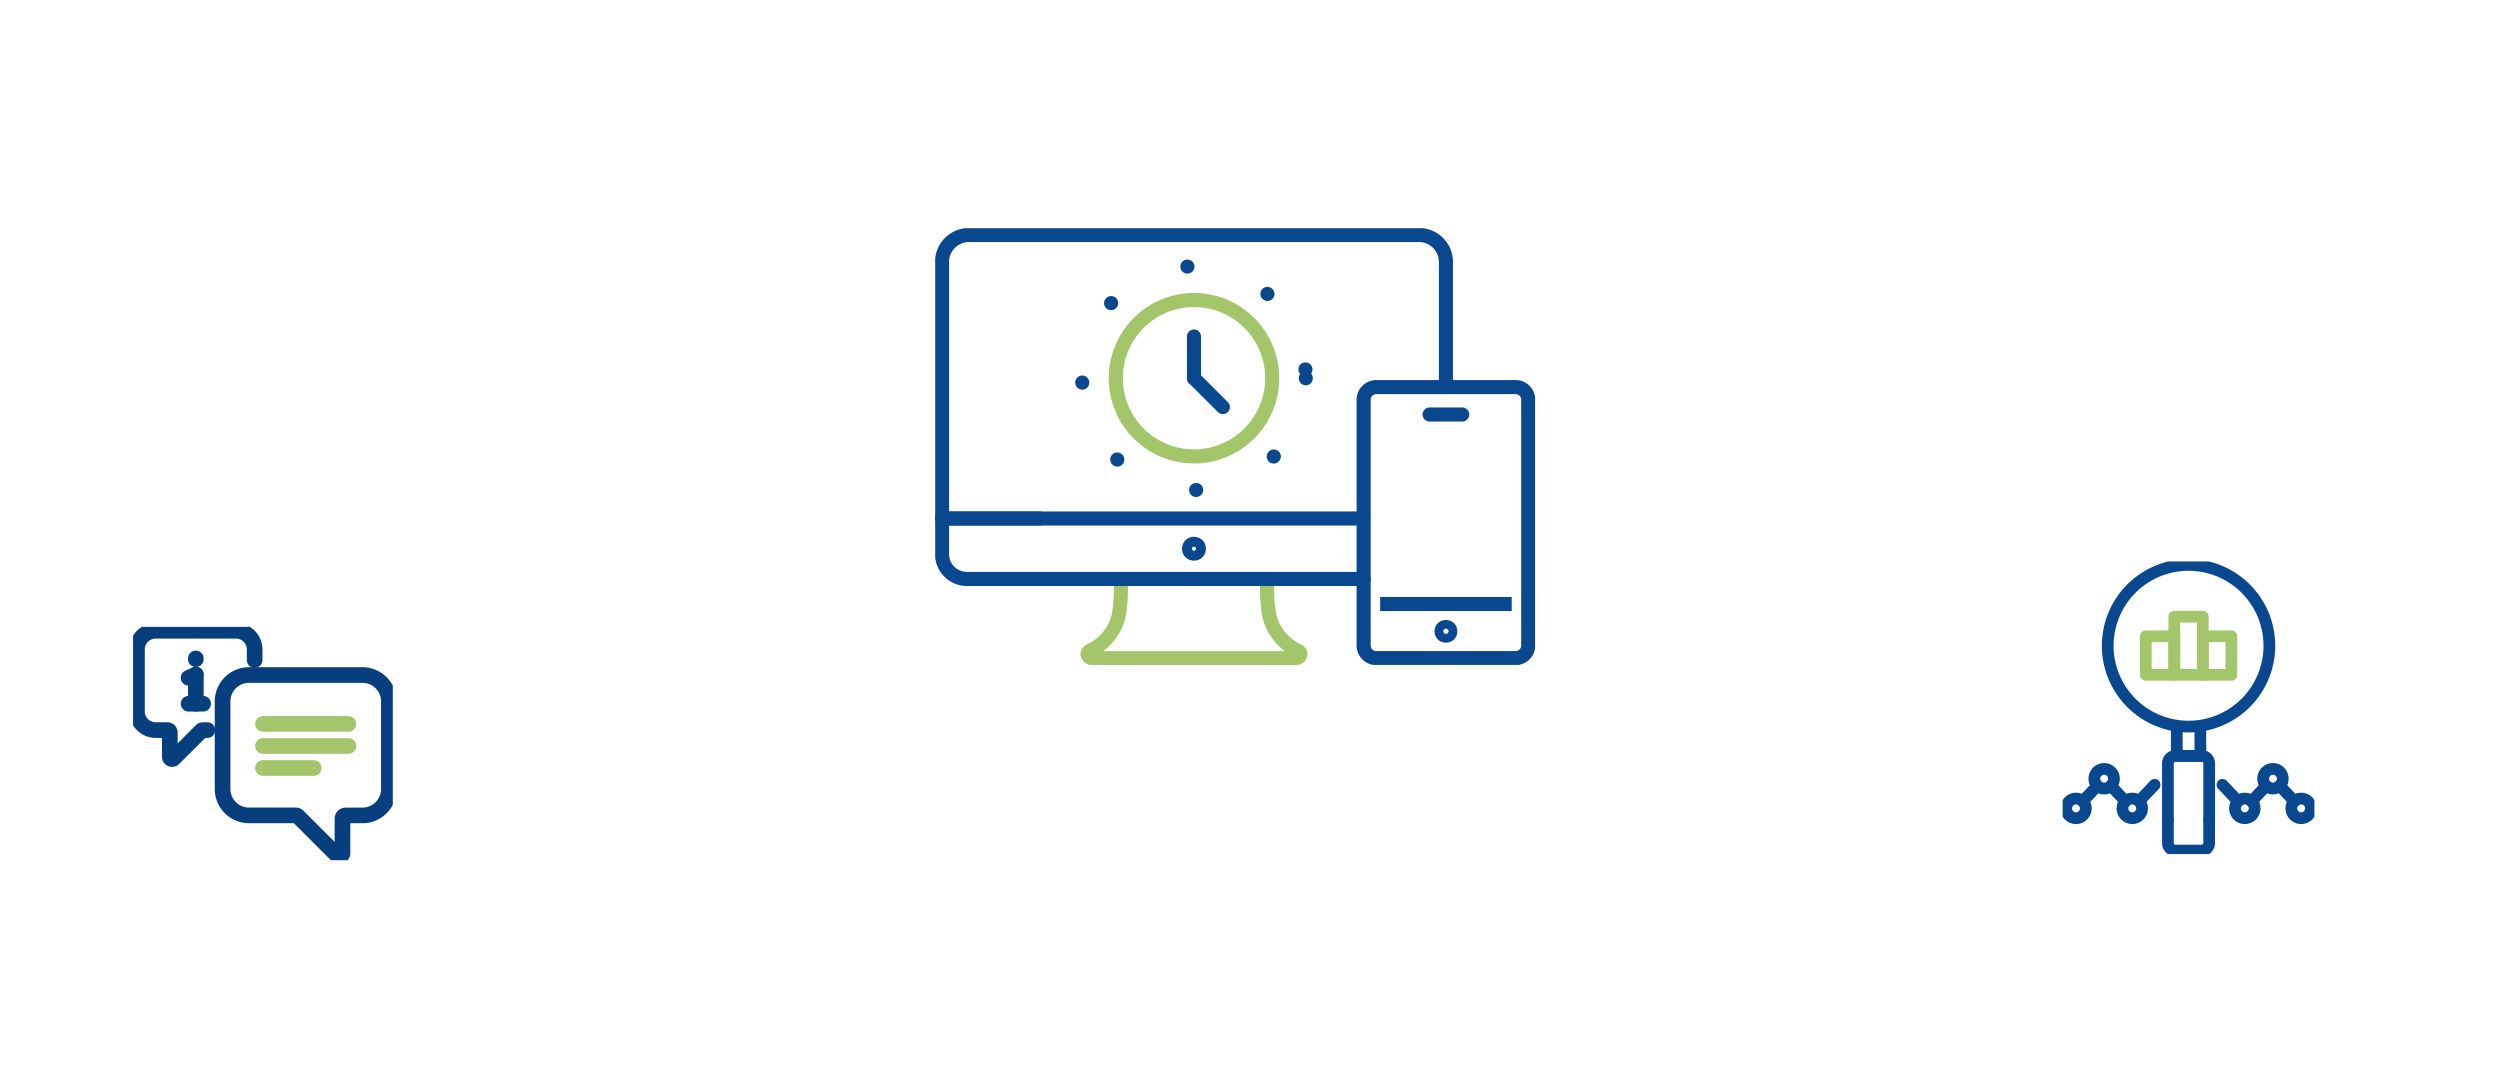 <svg xmlns="http://www.w3.org/2000/svg" xmlns:xlink="http://www.w3.org/1999/xlink" width="319.685" height="137.519" viewBox="0 0 319.685 137.519">
  <defs>
    <filter id="Ellisse_22" x="93.843" y="0" width="133" height="133" filterUnits="userSpaceOnUse">
      <feOffset dx="2" dy="7" input="SourceAlpha"/>
      <feGaussianBlur stdDeviation="3" result="blur"/>
      <feFlood flood-opacity="0.161"/>
      <feComposite operator="in" in2="blur"/>
      <feComposite in="SourceGraphic"/>
    </filter>
    <clipPath id="clip-path">
      <rect id="Rettangolo_187" data-name="Rettangolo 187" width="76.713" height="55.855" fill="none" stroke="#09488f" stroke-width="1.8"/>
    </clipPath>
    <filter id="Ellisse_56" x="243.843" y="22.947" width="28" height="28" filterUnits="userSpaceOnUse">
      <feOffset dx="2" dy="7" input="SourceAlpha"/>
      <feGaussianBlur stdDeviation="3" result="blur-2"/>
      <feFlood flood-opacity="0.161"/>
      <feComposite operator="in" in2="blur-2"/>
      <feComposite in="SourceGraphic"/>
    </filter>
    <filter id="Ellisse_24" x="243.843" y="61.677" width="75.842" height="75.842" filterUnits="userSpaceOnUse">
      <feOffset dx="2" dy="7" input="SourceAlpha"/>
      <feGaussianBlur stdDeviation="3" result="blur-3"/>
      <feFlood flood-opacity="0.161"/>
      <feComposite operator="in" in2="blur-3"/>
      <feComposite in="SourceGraphic"/>
    </filter>
    <clipPath id="clip-path-2">
      <rect id="Rettangolo_186" data-name="Rettangolo 186" width="32.189" height="37.414" fill="none" stroke="#09488f" stroke-width="1.5"/>
    </clipPath>
    <filter id="Ellisse_24-2" x="0" y="61.677" width="75.842" height="75.842" filterUnits="userSpaceOnUse">
      <feOffset dx="2" dy="7" input="SourceAlpha"/>
      <feGaussianBlur stdDeviation="3" result="blur-4"/>
      <feFlood flood-opacity="0.161"/>
      <feComposite operator="in" in2="blur-4"/>
      <feComposite in="SourceGraphic"/>
    </filter>
    <clipPath id="clip-path-3">
      <rect id="Rettangolo_60" data-name="Rettangolo 60" width="33.214" height="29.841" fill="none" stroke="#063e7e" stroke-width="1"/>
    </clipPath>
  </defs>
  <g id="Raggruppa_659" data-name="Raggruppa 659" transform="translate(-49.157 -225.597)">
    <g id="Raggruppa_525" data-name="Raggruppa 525" transform="translate(-730.999 -105.903)">
      <g id="Raggruppa_197" data-name="Raggruppa 197" transform="translate(880.999 333.5)">
        <g transform="matrix(1, 0, 0, 1, -100.84, -2)" filter="url(#Ellisse_22)">
          <circle id="Ellisse_22-2" data-name="Ellisse 22" cx="57.5" cy="57.5" r="57.5" transform="translate(100.84 2)" fill="#fff"/>
        </g>
      </g>
      <g id="Raggruppa_199" data-name="Raggruppa 199" transform="translate(899.741 360.677)">
        <g id="Raggruppa_199-2" data-name="Raggruppa 199" clip-path="url(#clip-path)">
          <path id="Tracciato_2694" data-name="Tracciato 2694" d="M46.947,76.738h9.4A18.739,18.739,0,0,0,56.6,81.5a6.6,6.6,0,0,0,3.657,4.419c.55.282.293.946-.366.946H34.007c-.659,0-.915-.664-.366-.946A6.6,6.6,0,0,0,37.3,81.5a18.754,18.754,0,0,0,.251-4.757Z" transform="translate(-13.853 -31.882)" fill="none" stroke="#a3c66b" stroke-linecap="round" stroke-linejoin="round" stroke-width="1.8"/>
          <circle id="Ellisse_29" data-name="Ellisse 29" cx="0.629" cy="0.629" r="0.629" transform="translate(32.465 40.36)" fill="none" stroke="#09488f" stroke-linecap="round" stroke-linejoin="round" stroke-width="1.8"/>
          <path id="Tracciato_2695" data-name="Tracciato 2695" d="M55.411,71.241H4.677A3.178,3.178,0,0,1,1.5,68.063V63.507H13.962" transform="translate(-0.623 -26.385)" fill="none" stroke="#09488f" stroke-linecap="round" stroke-linejoin="round" stroke-width="1.8"/>
          <path id="Tracciato_2696" data-name="Tracciato 2696" d="M55.366,37.745H1.5V4.946A3.446,3.446,0,0,1,4.946,1.5H62.489a3.446,3.446,0,0,1,3.446,3.446v16" transform="translate(-0.623 -0.623)" fill="none" stroke="#09488f" stroke-linecap="round" stroke-linejoin="round" stroke-width="1.8"/>
          <line id="Linea_89" data-name="Linea 89" x1="16.824" transform="translate(56.9 48.06)" fill="none" stroke="#09488f" stroke-miterlimit="10" stroke-width="1.8"/>
          <path id="Tracciato_2697" data-name="Tracciato 2697" d="M113.163,69.424H95.345a1.615,1.615,0,0,1-1.616-1.615V36.383a1.615,1.615,0,0,1,1.616-1.615h17.819a1.615,1.615,0,0,1,1.614,1.615V67.808A1.615,1.615,0,0,1,113.163,69.424Z" transform="translate(-38.942 -14.445)" fill="none" stroke="#09488f" stroke-miterlimit="10" stroke-width="1.8"/>
          <circle id="Ellisse_30" data-name="Ellisse 30" cx="0.561" cy="0.561" r="0.561" transform="translate(64.751 50.99)" fill="none" stroke="#09488f" stroke-miterlimit="10" stroke-width="1.8"/>
          <path id="Tracciato_2698" data-name="Tracciato 2698" d="M108.166,40.764h4.172" transform="translate(-44.94 -16.936)" fill="none" stroke="#09488f" stroke-linecap="round" stroke-linejoin="round" stroke-width="1.8"/>
          <path id="Tracciato_2699" data-name="Tracciato 2699" d="M59.51,25.714a10,10,0,1,0-10,10A10,10,0,0,0,59.51,25.714Z" transform="translate(-16.414 -6.528)" fill="none" stroke="#a3c66b" stroke-linecap="round" stroke-linejoin="round" stroke-width="1.8"/>
          <circle id="Ellisse_31" data-name="Ellisse 31" cx="14.3" cy="14.3" r="14.3" transform="translate(18.794 4.886)" fill="none" stroke="#09488f" stroke-linecap="round" stroke-linejoin="round" stroke-width="1.8" stroke-dasharray="0.01 11.08"/>
          <line id="Linea_90" data-name="Linea 90" y1="5.334" transform="translate(33.094 13.852)" fill="none" stroke="#09488f" stroke-linecap="round" stroke-linejoin="round" stroke-width="1.8"/>
          <line id="Linea_91" data-name="Linea 91" x2="3.693" y2="3.692" transform="translate(33.094 19.186)" fill="none" stroke="#09488f" stroke-linecap="round" stroke-linejoin="round" stroke-width="1.8"/>
        </g>
      </g>
    </g>
    <g transform="matrix(1, 0, 0, 1, 49.16, 225.6)" filter="url(#Ellisse_56)">
      <circle id="Ellisse_56-2" data-name="Ellisse 56" cx="5" cy="5" r="5" transform="translate(250.84 24.95)" fill="#fff"/>
    </g>
    <g id="Raggruppa_527" data-name="Raggruppa 527" transform="translate(-830 -146.17)">
      <g id="Raggruppa_530" data-name="Raggruppa 530" transform="translate(24.921)">
        <g id="Raggruppa_169" data-name="Raggruppa 169" transform="translate(1105.079 435.444)">
          <g id="Raggruppa_194" data-name="Raggruppa 194" transform="translate(0)">
            <g id="Raggruppa_195" data-name="Raggruppa 195">
              <g transform="matrix(1, 0, 0, 1, -250.84, -63.68)" filter="url(#Ellisse_24)">
                <circle id="Ellisse_24-3" data-name="Ellisse 24" cx="28.921" cy="28.921" r="28.921" transform="translate(250.84 63.68)" fill="#fff"/>
              </g>
            </g>
          </g>
        </g>
        <g id="Raggruppa_198" data-name="Raggruppa 198" transform="translate(1118 443.563)" clip-path="url(#clip-path-2)">
          <path id="Tracciato_2683" data-name="Tracciato 2683" d="M40.055,11.835A10.335,10.335,0,1,0,29.72,22.169,10.335,10.335,0,0,0,40.055,11.835Z" transform="translate(-13.626 -1.054)" fill="none" stroke="#09488f" stroke-miterlimit="10" stroke-width="1.5"/>
          <path id="Tracciato_2685" data-name="Tracciato 2685" d="M49.1,71.065V74.82h3.014V71.065" transform="translate(-34.509 -49.95)" fill="none" stroke="#09488f" stroke-miterlimit="10" stroke-width="1.5"/>
          <rect id="Rettangolo_183" data-name="Rettangolo 183" width="3.648" height="4.928" transform="translate(10.623 9.57)" fill="none" stroke="#a3c66b" stroke-linejoin="round" stroke-width="1.5"/>
          <rect id="Rettangolo_184" data-name="Rettangolo 184" width="3.648" height="7.435" transform="translate(14.271 7.063)" fill="none" stroke="#a3c66b" stroke-linejoin="round" stroke-width="1.5"/>
          <rect id="Rettangolo_185" data-name="Rettangolo 185" width="3.648" height="4.928" transform="translate(17.919 9.57)" fill="none" stroke="#a3c66b" stroke-linejoin="round" stroke-width="1.5"/>
          <line id="Linea_83" data-name="Linea 83" x1="1.875" y2="1.976" transform="translate(2.562 28.69)" fill="none" stroke="#09488f" stroke-linecap="round" stroke-miterlimit="10" stroke-width="1.5"/>
          <line id="Linea_84" data-name="Linea 84" x1="1.873" y1="1.974" transform="translate(6.163 28.693)" fill="none" stroke="#09488f" stroke-linecap="round" stroke-miterlimit="10" stroke-width="1.5"/>
          <line id="Linea_85" data-name="Linea 85" x1="1.998" y2="2.105" transform="translate(9.761 28.56)" fill="none" stroke="#09488f" stroke-linecap="round" stroke-miterlimit="10" stroke-width="1.5"/>
          <path id="Tracciato_2686" data-name="Tracciato 2686" d="M4.008,103.305a1.254,1.254,0,1,0-1.254,1.254A1.254,1.254,0,0,0,4.008,103.305Z" transform="translate(-1.054 -71.73)" fill="none" stroke="#09488f" stroke-linecap="round" stroke-miterlimit="10" stroke-width="1.5"/>
          <path id="Tracciato_2687" data-name="Tracciato 2687" d="M16.132,90.538a1.254,1.254,0,1,0-1.254,1.254A1.254,1.254,0,0,0,16.132,90.538Z" transform="translate(-9.576 -62.756)" fill="none" stroke="#09488f" stroke-linecap="round" stroke-miterlimit="10" stroke-width="1.5"/>
          <path id="Tracciato_2688" data-name="Tracciato 2688" d="M28.24,103.305a1.254,1.254,0,1,0-1.254,1.254A1.254,1.254,0,0,0,28.24,103.305Z" transform="translate(-18.086 -71.73)" fill="none" stroke="#09488f" stroke-linecap="round" stroke-miterlimit="10" stroke-width="1.5"/>
          <path id="Tracciato_2689" data-name="Tracciato 2689" d="M50.567,91.869V84.663A.962.962,0,0,0,49.6,83.7H46.253a.962.962,0,0,0-.962.962v7.206" transform="translate(-31.834 -58.832)" fill="none" stroke="#09488f" stroke-linecap="round" stroke-miterlimit="10" stroke-width="1.5"/>
          <path id="Tracciato_2690" data-name="Tracciato 2690" d="M45.291,111.193v2.968a.962.962,0,0,0,.962.962H49.6a.962.962,0,0,0,.962-.962v-2.968" transform="translate(-31.834 -78.155)" fill="none" stroke="#09488f" stroke-linecap="round" stroke-miterlimit="10" stroke-width="1.5"/>
          <line id="Linea_86" data-name="Linea 86" x2="1.875" y2="1.976" transform="translate(27.752 28.69)" fill="none" stroke="#09488f" stroke-linecap="round" stroke-miterlimit="10" stroke-width="1.5"/>
          <line id="Linea_87" data-name="Linea 87" y1="1.974" x2="1.873" transform="translate(24.154 28.693)" fill="none" stroke="#09488f" stroke-linecap="round" stroke-miterlimit="10" stroke-width="1.5"/>
          <line id="Linea_88" data-name="Linea 88" x2="1.998" y2="2.105" transform="translate(20.431 28.56)" fill="none" stroke="#09488f" stroke-linecap="round" stroke-miterlimit="10" stroke-width="1.5"/>
          <path id="Tracciato_2691" data-name="Tracciato 2691" d="M98.4,103.305a1.254,1.254,0,1,1,1.254,1.254A1.254,1.254,0,0,1,98.4,103.305Z" transform="translate(-69.161 -71.73)" fill="none" stroke="#09488f" stroke-linecap="round" stroke-miterlimit="10" stroke-width="1.5"/>
          <path id="Tracciato_2692" data-name="Tracciato 2692" d="M86.273,90.538a1.254,1.254,0,1,1,1.254,1.254A1.254,1.254,0,0,1,86.273,90.538Z" transform="translate(-60.64 -62.756)" fill="none" stroke="#09488f" stroke-linecap="round" stroke-miterlimit="10" stroke-width="1.5"/>
          <path id="Tracciato_2693" data-name="Tracciato 2693" d="M74.165,103.305a1.254,1.254,0,1,1,1.254,1.254A1.254,1.254,0,0,1,74.165,103.305Z" transform="translate(-52.129 -71.73)" fill="none" stroke="#09488f" stroke-linecap="round" stroke-miterlimit="10" stroke-width="1.5"/>
        </g>
      </g>
    </g>
    <g id="Raggruppa_529" data-name="Raggruppa 529" transform="translate(-24.922)">
      <g id="Raggruppa_169-2" data-name="Raggruppa 169" transform="translate(81.079 289.273)">
        <g id="Raggruppa_194-2" data-name="Raggruppa 194" transform="translate(0)">
          <g id="Raggruppa_195-2" data-name="Raggruppa 195">
            <g transform="matrix(1, 0, 0, 1, -7, -63.68)" filter="url(#Ellisse_24-2)">
              <circle id="Ellisse_24-4" data-name="Ellisse 24" cx="28.921" cy="28.921" r="28.921" transform="translate(7 63.68)" fill="#fff"/>
            </g>
          </g>
        </g>
      </g>
      <g id="Raggruppa_528" data-name="Raggruppa 528" transform="translate(91.094 305.756)">
        <g id="Raggruppa_17" data-name="Raggruppa 17" transform="translate(0 0)" clip-path="url(#clip-path-3)">
          <path id="Tracciato_2558" data-name="Tracciato 2558" d="M26.119,12.243H40.634a3.375,3.375,0,0,1,3.375,3.375v11.2a3.375,3.375,0,0,1-3.375,3.375H38.489a.411.411,0,0,0-.411.411v4.4a.41.41,0,0,1-.7.29l-4.986-4.986a.411.411,0,0,0-.29-.12H26.119a3.374,3.374,0,0,1-3.375-3.375v-11.2A3.375,3.375,0,0,1,26.119,12.243Z" transform="translate(-11.298 -6.082)" fill="none" stroke="#063e7e" stroke-linecap="round" stroke-linejoin="round" stroke-width="2"/>
          <path id="Tracciato_2559" data-name="Tracciato 2559" d="M16.044,4.738V3.387A2.387,2.387,0,0,0,13.656,1H3.388A2.387,2.387,0,0,0,1,3.387v7.923A2.388,2.388,0,0,0,3.388,13.7H4.905a.291.291,0,0,1,.291.29v3.116a.29.29,0,0,0,.5.206l3.527-3.527a.291.291,0,0,1,.206-.085H10" transform="translate(-0.497 -0.497)" fill="none" stroke="#063e7e" stroke-linecap="round" stroke-linejoin="round" stroke-width="2"/>
          <line id="Linea_20" data-name="Linea 20" x2="10.931" transform="translate(16.612 12.411)" fill="none" stroke="#a3c66b" stroke-linecap="round" stroke-linejoin="round" stroke-width="2"/>
          <line id="Linea_21" data-name="Linea 21" x2="10.931" transform="translate(16.612 15.229)" fill="none" stroke="#a3c66b" stroke-linecap="round" stroke-linejoin="round" stroke-width="2"/>
          <line id="Linea_22" data-name="Linea 22" x2="6.503" transform="translate(16.612 18.047)" fill="none" stroke="#a3c66b" stroke-linecap="round" stroke-linejoin="round" stroke-width="2"/>
          <line id="Linea_23" data-name="Linea 23" y1="3.722" transform="translate(8.025 6.108)" fill="none" stroke="#063e7e" stroke-linecap="round" stroke-linejoin="round" stroke-width="2"/>
          <line id="Linea_24" data-name="Linea 24" x2="1.861" transform="translate(7.095 9.83)" fill="none" stroke="#063e7e" stroke-linecap="round" stroke-linejoin="round" stroke-width="2"/>
          <line id="Linea_25" data-name="Linea 25" y1="0.401" x2="0.93" transform="translate(7.095 6.108)" fill="none" stroke="#063e7e" stroke-linecap="round" stroke-linejoin="round" stroke-width="2"/>
          <line id="Linea_26" data-name="Linea 26" y1="0.093" transform="translate(8.025 4.037)" fill="none" stroke="#063e7e" stroke-linecap="round" stroke-linejoin="round" stroke-width="2"/>
        </g>
      </g>
    </g>
  </g>
</svg>
